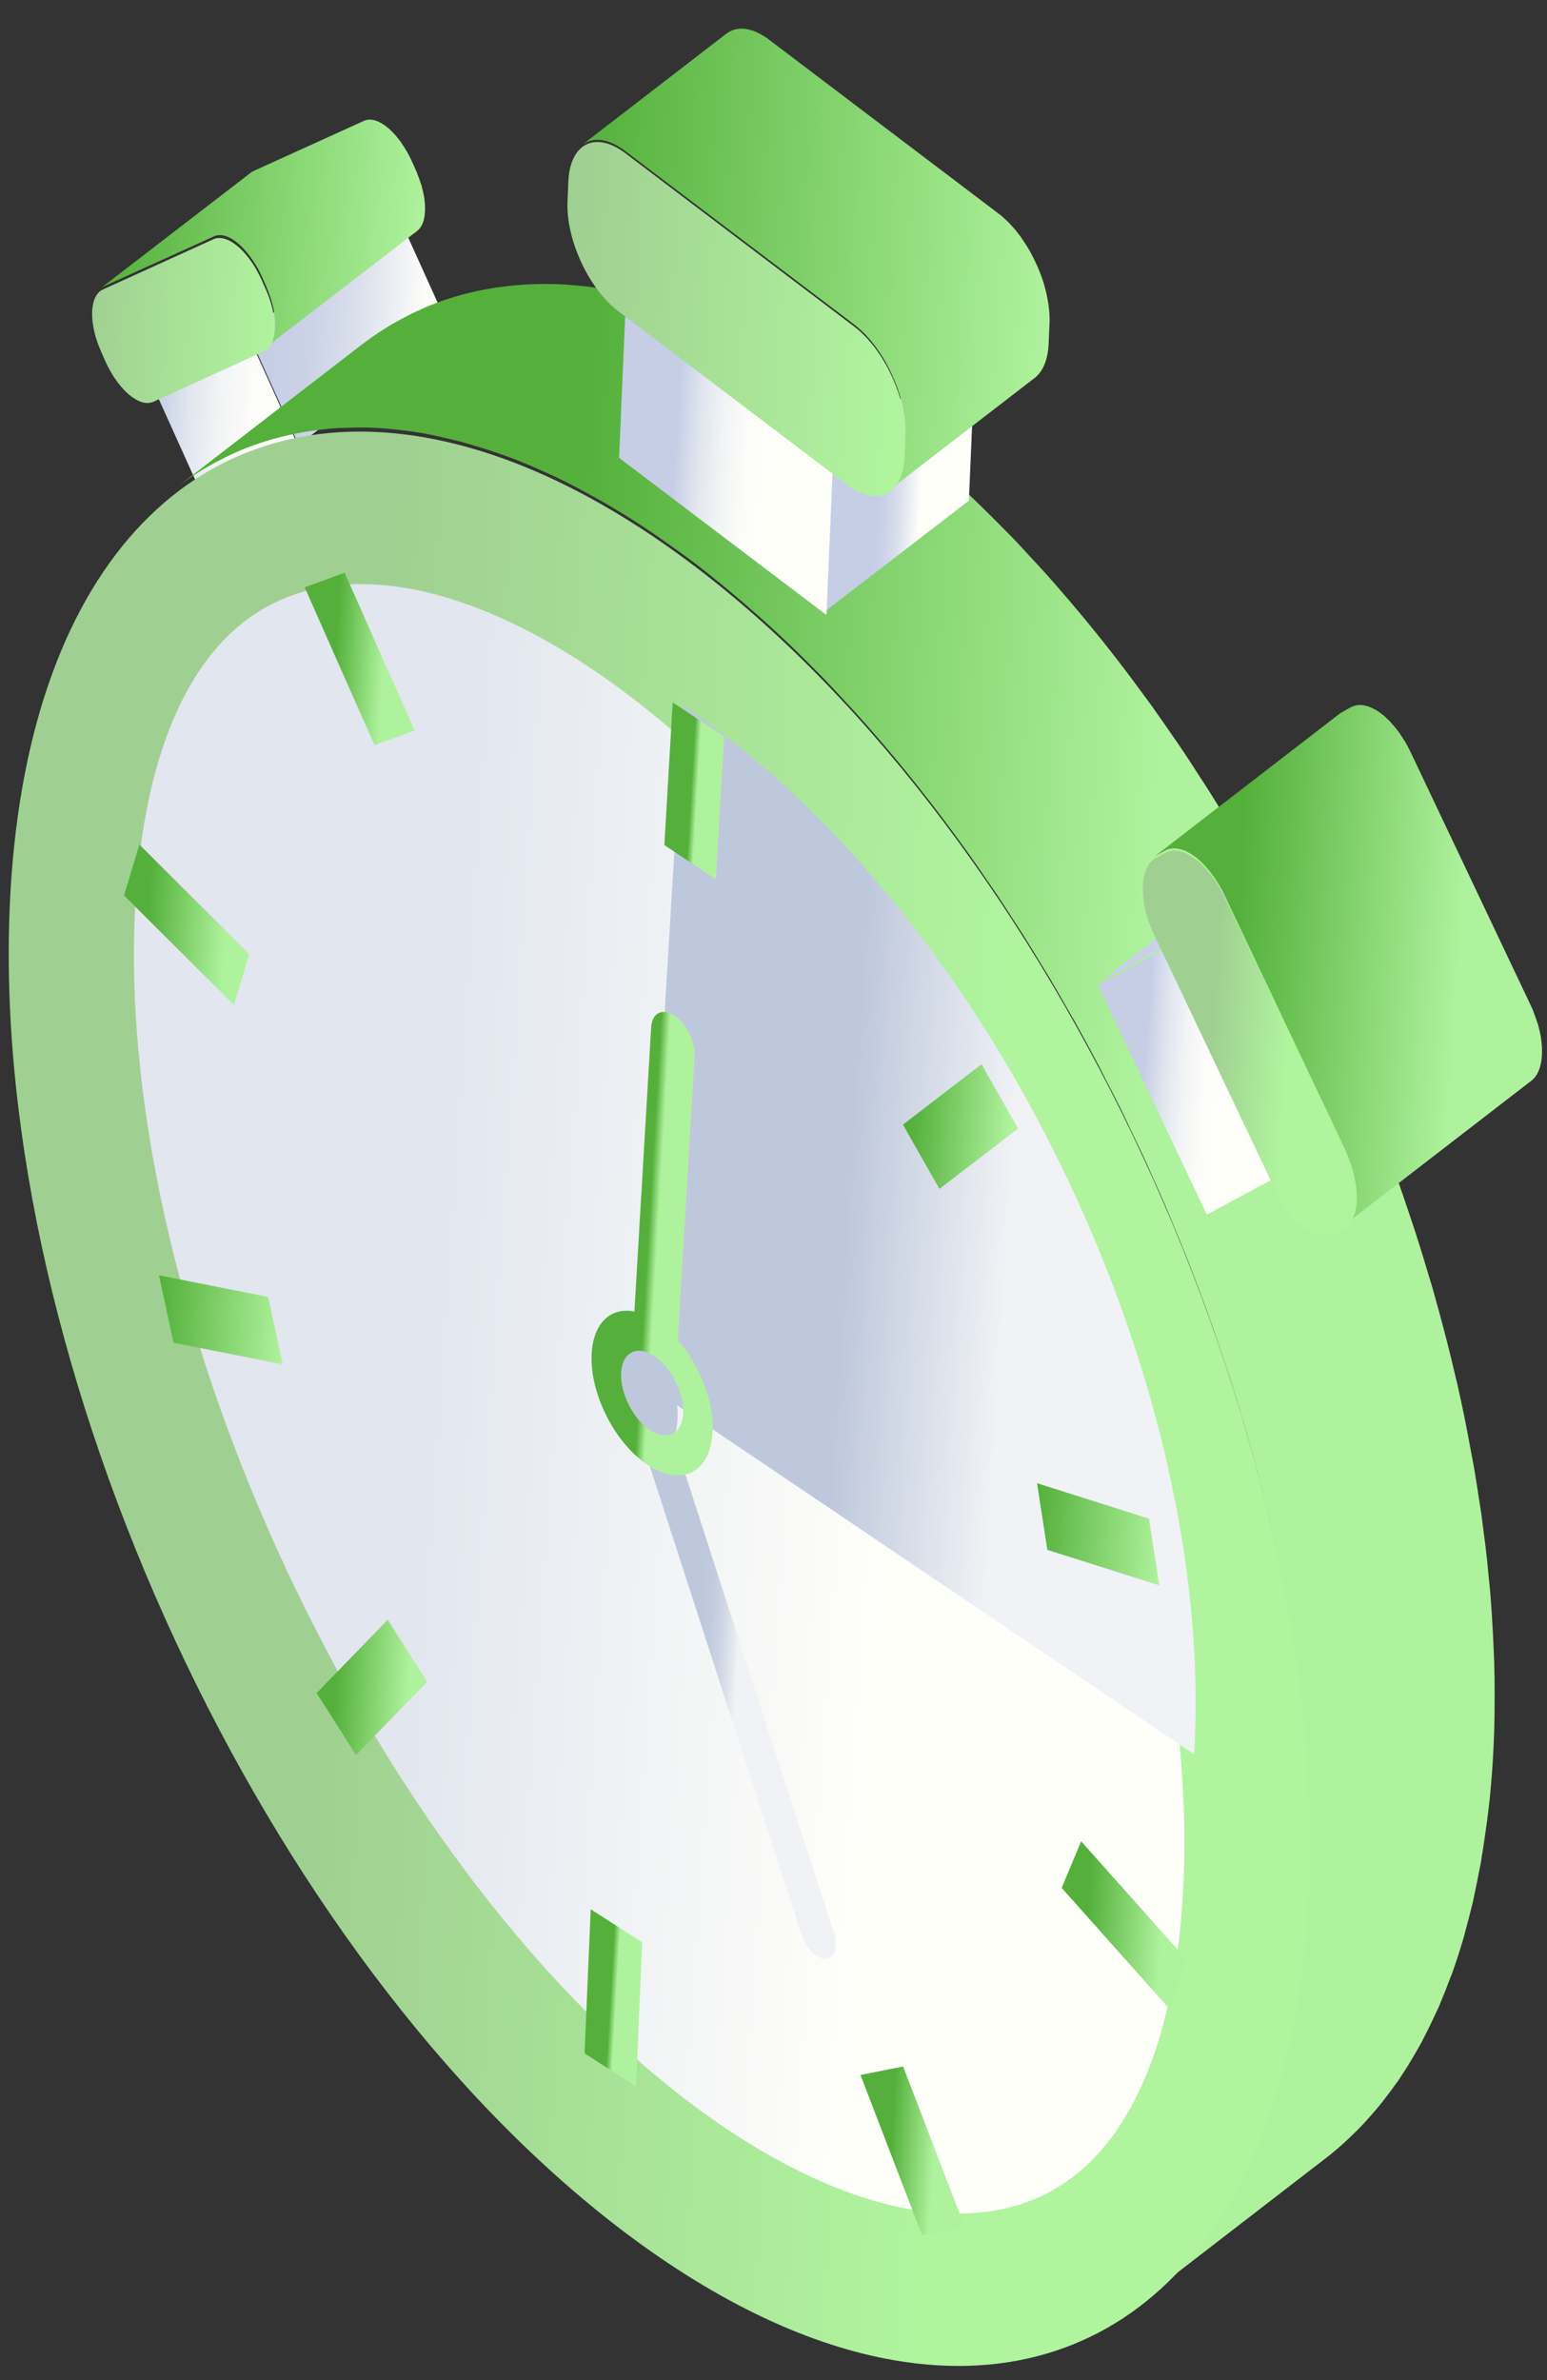 <?xml version="1.0" encoding="UTF-8"?>
<svg width="52px" height="80px" viewBox="0 0 52 80" version="1.1" xmlns="http://www.w3.org/2000/svg" xmlns:xlink="http://www.w3.org/1999/xlink">
    <rect x="0" y="0" width="52" height="80" fill="#333333" stroke="none"/>
    <title>Frame 4</title>
    <defs>
        <linearGradient x1="11.475%" y1="45.374%" x2="88.719%" y2="50.997%" id="linearGradient-1">
            <stop stop-color="#C5CEE5" offset="0%"></stop>
            <stop stop-color="#CAD2E7" offset="24.07%"></stop>
            <stop stop-color="#DADFEC" offset="53.93%"></stop>
            <stop stop-color="#F3F5F6" offset="86.74%"></stop>
            <stop stop-color="#FFFFFA" offset="100%"></stop>
        </linearGradient>
        <linearGradient x1="4.06%" y1="44.847%" x2="96.191%" y2="51.084%" id="linearGradient-2">
            <stop stop-color="#C5CEE5" offset="0%"></stop>
            <stop stop-color="#CAD2E7" offset="3.46%"></stop>
            <stop stop-color="#E1E6EF" offset="23.9%"></stop>
            <stop stop-color="#F2F4F5" offset="45.73%"></stop>
            <stop stop-color="#FCFCF9" offset="69.72%"></stop>
            <stop stop-color="#FFFFFA" offset="100%"></stop>
        </linearGradient>
        <linearGradient x1="1.523%" y1="45.151%" x2="99.587%" y2="49.562%" id="linearGradient-3">
            <stop stop-color="#54B03B" offset="0%"></stop>
            <stop stop-color="#AFF29D" offset="100%"></stop>
        </linearGradient>
        <linearGradient x1="0.018%" y1="45.215%" x2="100.211%" y2="51.025%" id="linearGradient-4">
            <stop stop-color="#A0D091" offset="0%"></stop>
            <stop stop-color="#B0F49E" offset="100%"></stop>
        </linearGradient>
        <linearGradient x1="27.107%" y1="46.204%" x2="72.273%" y2="50.637%" id="linearGradient-5">
            <stop stop-color="#54B03B" offset="0%"></stop>
            <stop stop-color="#AFF29D" offset="100%"></stop>
        </linearGradient>
        <linearGradient x1="26.474%" y1="46.296%" x2="73.652%" y2="50.799%" id="linearGradient-6">
            <stop stop-color="#A0D091" offset="0%"></stop>
            <stop stop-color="#B0F49E" offset="100%"></stop>
        </linearGradient>
        <linearGradient x1="28.168%" y1="46.415%" x2="71.949%" y2="50.774%" id="linearGradient-7">
            <stop stop-color="#E1E6EF" offset="0%"></stop>
            <stop stop-color="#FFFFFA" offset="100%"></stop>
        </linearGradient>
        <linearGradient x1="36.628%" y1="46.95%" x2="65.446%" y2="50.259%" id="linearGradient-8">
            <stop stop-color="#BEC8DC" offset="0%"></stop>
            <stop stop-color="#F0F2F5" offset="99.49%"></stop>
        </linearGradient>
        <linearGradient x1="41.834%" y1="47.478%" x2="58.291%" y2="50.118%" id="linearGradient-9">
            <stop stop-color="#BEC8DC" offset="0%"></stop>
            <stop stop-color="#C2CBDE" offset="28.56%"></stop>
            <stop stop-color="#CED5E4" offset="56.3%"></stop>
            <stop stop-color="#E1E5ED" offset="83.61%"></stop>
            <stop stop-color="#F0F2F5" offset="99.49%"></stop>
        </linearGradient>
        <linearGradient x1="46.984%" y1="48.229%" x2="54.042%" y2="49.82%" id="linearGradient-10">
            <stop stop-color="#54B03B" offset="0%"></stop>
            <stop stop-color="#AFF29D" offset="100%"></stop>
        </linearGradient>
        <linearGradient x1="44.92%" y1="48.272%" x2="55.112%" y2="50.038%" id="linearGradient-11">
            <stop stop-color="#54B03B" offset="0%"></stop>
            <stop stop-color="#AFF29D" offset="100%"></stop>
        </linearGradient>
        <linearGradient x1="7.565%" y1="44.589%" x2="92.746%" y2="49.903%" id="linearGradient-12">
            <stop stop-color="#54B03B" offset="0%"></stop>
            <stop stop-color="#AFF29D" offset="100%"></stop>
        </linearGradient>
        <linearGradient x1="-2.068%" y1="44.912%" x2="102.421%" y2="49.969%" id="linearGradient-13">
            <stop stop-color="#54B03B" offset="0%"></stop>
            <stop stop-color="#AFF29D" offset="100%"></stop>
        </linearGradient>
        <linearGradient x1="20.473%" y1="45.406%" x2="79.726%" y2="49.904%" id="linearGradient-14">
            <stop stop-color="#54B03B" offset="0%"></stop>
            <stop stop-color="#AFF29D" offset="100%"></stop>
        </linearGradient>
        <linearGradient x1="29.49%" y1="46.075%" x2="70.658%" y2="49.918%" id="linearGradient-15">
            <stop stop-color="#54B03B" offset="0%"></stop>
            <stop stop-color="#AFF29D" offset="100%"></stop>
        </linearGradient>
        <linearGradient x1="44.926%" y1="48.197%" x2="55.112%" y2="50.031%" id="linearGradient-16">
            <stop stop-color="#54B03B" offset="0%"></stop>
            <stop stop-color="#AFF29D" offset="100%"></stop>
        </linearGradient>
        <linearGradient x1="16.978%" y1="45.26%" x2="83.272%" y2="49.926%" id="linearGradient-17">
            <stop stop-color="#54B03B" offset="0%"></stop>
            <stop stop-color="#AFF29D" offset="100%"></stop>
        </linearGradient>
        <linearGradient x1="-1.731%" y1="45.651%" x2="102.089%" y2="49.997%" id="linearGradient-18">
            <stop stop-color="#54B03B" offset="0%"></stop>
            <stop stop-color="#AFF29D" offset="100%"></stop>
        </linearGradient>
        <linearGradient x1="18.888%" y1="45.291%" x2="81.322%" y2="49.894%" id="linearGradient-19">
            <stop stop-color="#54B03B" offset="0%"></stop>
            <stop stop-color="#AFF29D" offset="100%"></stop>
        </linearGradient>
        <linearGradient x1="28.293%" y1="46.003%" x2="71.854%" y2="49.939%" id="linearGradient-20">
            <stop stop-color="#54B03B" offset="0%"></stop>
            <stop stop-color="#AFF29D" offset="100%"></stop>
        </linearGradient>
        <linearGradient x1="35.439%" y1="47.267%" x2="64.633%" y2="50.613%" id="linearGradient-21">
            <stop stop-color="#C5CEE5" offset="0%"></stop>
            <stop stop-color="#CAD2E7" offset="24.07%"></stop>
            <stop stop-color="#DADFEC" offset="53.93%"></stop>
            <stop stop-color="#F3F5F6" offset="86.74%"></stop>
            <stop stop-color="#FFFFFA" offset="100%"></stop>
        </linearGradient>
        <linearGradient x1="26.507%" y1="46.333%" x2="73.609%" y2="50.797%" id="linearGradient-22">
            <stop stop-color="#C5CEE5" offset="0%"></stop>
            <stop stop-color="#CAD2E7" offset="3.46%"></stop>
            <stop stop-color="#E1E6EF" offset="23.9%"></stop>
            <stop stop-color="#F2F4F5" offset="45.73%"></stop>
            <stop stop-color="#FCFCF9" offset="69.72%"></stop>
            <stop stop-color="#FFFFFA" offset="100%"></stop>
        </linearGradient>
        <linearGradient x1="-1.207%" y1="44.621%" x2="100.894%" y2="51.076%" id="linearGradient-23">
            <stop stop-color="#54B03B" offset="0%"></stop>
            <stop stop-color="#AFF29D" offset="100%"></stop>
        </linearGradient>
        <linearGradient x1="2.618%" y1="44.751%" x2="97.631%" y2="51.14%" id="linearGradient-24">
            <stop stop-color="#A0D091" offset="0%"></stop>
            <stop stop-color="#B0F49E" offset="100%"></stop>
        </linearGradient>
        <linearGradient x1="2.592%" y1="46.455%" x2="97.657%" y2="50.771%" id="linearGradient-25">
            <stop stop-color="#C5CEE5" offset="0%"></stop>
            <stop stop-color="#CAD2E7" offset="24.07%"></stop>
            <stop stop-color="#DADFEC" offset="53.93%"></stop>
            <stop stop-color="#F3F5F6" offset="86.74%"></stop>
            <stop stop-color="#FFFFFA" offset="100%"></stop>
        </linearGradient>
        <linearGradient x1="26.177%" y1="46.244%" x2="73.952%" y2="50.82%" id="linearGradient-26">
            <stop stop-color="#C5CEE5" offset="0%"></stop>
            <stop stop-color="#CAD2E7" offset="3.46%"></stop>
            <stop stop-color="#E1E6EF" offset="23.9%"></stop>
            <stop stop-color="#F2F4F5" offset="45.73%"></stop>
            <stop stop-color="#FCFCF9" offset="69.72%"></stop>
            <stop stop-color="#FFFFFA" offset="100%"></stop>
        </linearGradient>
        <linearGradient x1="21.163%" y1="45.817%" x2="78.833%" y2="50.758%" id="linearGradient-27">
            <stop stop-color="#54B03B" offset="0%"></stop>
            <stop stop-color="#AFF29D" offset="100%"></stop>
        </linearGradient>
        <linearGradient x1="33.219%" y1="46.806%" x2="66.872%" y2="50.695%" id="linearGradient-28">
            <stop stop-color="#A0D091" offset="0%"></stop>
            <stop stop-color="#B0F49E" offset="100%"></stop>
        </linearGradient>
    </defs>
    <g id="Page-1" stroke="none" stroke-width="1" fill="none" fill-rule="evenodd">
        <g id="Frame-4" fill-rule="nonzero">
            <polygon id="Path" fill="url(#linearGradient-1)" points="8.332 11.175 13.396 7.267 15.105 11.044 10.039 14.954"></polygon>
            <polygon id="Path" fill="url(#linearGradient-2)" points="8.348 11.285 10.054 15.058 6.758 16.56 5.053 12.786"></polygon>
            <path d="M14.282,7.138 C14.284,7.109 14.286,7.077 14.287,7.046 C14.287,7.022 14.286,7 14.286,6.976 C14.287,6.971 14.287,6.967 14.286,6.96 C14.285,6.954 14.286,6.948 14.286,6.94 C14.287,6.902 14.283,6.86 14.28,6.818 C14.277,6.777 14.27,6.733 14.265,6.69 C14.264,6.685 14.264,6.679 14.263,6.677 C14.263,6.673 14.263,6.672 14.264,6.67 C14.255,6.607 14.243,6.546 14.23,6.483 C14.226,6.462 14.219,6.439 14.214,6.415 C14.206,6.384 14.197,6.352 14.188,6.319 C14.181,6.289 14.175,6.26 14.167,6.23 C14.161,6.211 14.151,6.188 14.144,6.166 C14.114,6.069 14.079,5.972 14.038,5.871 C14.028,5.846 14.022,5.821 14.012,5.796 C14.001,5.773 13.99,5.748 13.979,5.721 L13.834,5.399 C13.785,5.289 13.732,5.191 13.676,5.092 C13.659,5.062 13.64,5.032 13.621,5.003 C13.582,4.938 13.54,4.874 13.5,4.815 C13.49,4.8 13.481,4.784 13.471,4.769 C13.461,4.756 13.451,4.748 13.442,4.734 C13.372,4.64 13.302,4.553 13.229,4.478 C13.226,4.473 13.223,4.47 13.22,4.466 C13.218,4.462 13.216,4.462 13.216,4.461 C13.204,4.448 13.194,4.441 13.184,4.431 C13.145,4.394 13.106,4.353 13.067,4.319 C13.061,4.314 13.055,4.311 13.049,4.304 C13.04,4.296 13.028,4.288 13.018,4.281 C12.996,4.262 12.975,4.242 12.952,4.226 C12.925,4.208 12.898,4.189 12.871,4.174 C12.867,4.171 12.864,4.166 12.861,4.166 C12.86,4.164 12.858,4.163 12.857,4.162 C12.83,4.146 12.805,4.133 12.779,4.12 C12.755,4.106 12.732,4.095 12.71,4.087 C12.706,4.085 12.701,4.084 12.695,4.08 C12.692,4.079 12.69,4.077 12.687,4.075 C12.673,4.071 12.662,4.068 12.649,4.063 C12.63,4.056 12.611,4.049 12.594,4.043 C12.577,4.038 12.558,4.035 12.542,4.033 C12.537,4.032 12.531,4.031 12.525,4.03 C12.514,4.029 12.504,4.028 12.493,4.024 C12.477,4.022 12.461,4.023 12.447,4.022 C12.431,4.021 12.416,4.02 12.402,4.02 C12.394,4.021 12.387,4.022 12.379,4.022 C12.377,4.025 12.374,4.024 12.373,4.024 C12.366,4.026 12.359,4.026 12.355,4.027 C12.336,4.029 12.322,4.032 12.306,4.035 C12.286,4.042 12.268,4.05 12.249,4.055 C12.243,4.058 12.24,4.059 12.234,4.062 L8.515,5.751 C8.485,5.767 8.458,5.785 8.431,5.804 L3.389,9.684 C3.416,9.665 3.445,9.648 3.474,9.631 L7.193,7.944 C7.237,7.922 7.282,7.912 7.33,7.907 C7.332,7.904 7.334,7.905 7.338,7.905 C7.385,7.901 7.436,7.901 7.486,7.911 C7.539,7.919 7.592,7.937 7.647,7.958 C7.649,7.958 7.652,7.959 7.656,7.961 C7.711,7.983 7.766,8.013 7.822,8.047 C7.824,8.049 7.827,8.053 7.83,8.054 C7.879,8.084 7.928,8.121 7.978,8.162 C7.989,8.17 7.999,8.177 8.008,8.187 C8.054,8.224 8.099,8.27 8.145,8.314 C8.155,8.325 8.165,8.332 8.175,8.342 C8.179,8.348 8.184,8.353 8.188,8.36 C8.262,8.438 8.333,8.523 8.402,8.617 C8.422,8.643 8.442,8.67 8.46,8.698 C8.502,8.756 8.543,8.82 8.582,8.885 C8.601,8.916 8.619,8.944 8.637,8.973 C8.693,9.071 8.746,9.172 8.796,9.283 L8.939,9.603 C8.962,9.653 8.979,9.7 8.999,9.752 C9.039,9.852 9.075,9.949 9.105,10.047 C9.12,10.1 9.136,10.149 9.15,10.199 C9.159,10.231 9.168,10.267 9.176,10.297 C9.195,10.388 9.212,10.473 9.224,10.557 C9.225,10.559 9.225,10.565 9.226,10.57 C9.239,10.663 9.245,10.754 9.248,10.841 C9.248,10.846 9.247,10.852 9.247,10.857 C9.248,10.943 9.244,11.026 9.234,11.105 C9.234,11.105 9.234,11.107 9.234,11.108 C9.224,11.188 9.207,11.26 9.187,11.324 C9.187,11.325 9.185,11.33 9.184,11.331 C9.162,11.397 9.136,11.451 9.104,11.502 C9.101,11.506 9.101,11.509 9.099,11.511 C9.065,11.564 9.026,11.607 8.982,11.642 L14.022,7.762 C14.064,7.729 14.1,7.691 14.133,7.646 C14.135,7.642 14.136,7.635 14.139,7.63 C14.141,7.628 14.144,7.623 14.146,7.622 C14.153,7.61 14.162,7.595 14.17,7.583 C14.179,7.563 14.189,7.547 14.198,7.526 C14.206,7.509 14.212,7.492 14.22,7.47 C14.222,7.464 14.223,7.455 14.226,7.45 C14.227,7.445 14.228,7.444 14.228,7.44 C14.232,7.432 14.236,7.422 14.239,7.411 C14.244,7.392 14.25,7.373 14.253,7.351 C14.259,7.329 14.263,7.308 14.266,7.283 C14.27,7.265 14.272,7.247 14.276,7.225 C14.276,7.225 14.276,7.222 14.276,7.221 C14.275,7.22 14.275,7.218 14.275,7.215 C14.278,7.192 14.281,7.162 14.282,7.138 Z" id="Path" fill="url(#linearGradient-3)"></path>
            <path d="M7.47,8.007 C7.901,8.079 8.435,8.621 8.783,9.386 L8.926,9.706 C9.357,10.658 9.336,11.6 8.88,11.806 L5.154,13.505 C5.064,13.544 4.965,13.556 4.859,13.538 C4.426,13.465 3.897,12.925 3.55,12.161 L3.407,11.838 C2.975,10.884 2.998,9.946 3.451,9.734 L7.178,8.04 C7.266,7.999 7.365,7.989 7.47,8.007 Z" id="Path" fill="url(#linearGradient-4)"></path>
            <path d="M50.142,59.696 C50.144,59.664 50.148,59.634 50.151,59.599 C50.175,59.272 50.194,58.941 50.208,58.605 C50.22,58.344 50.228,58.084 50.233,57.819 C50.237,57.656 50.236,57.491 50.237,57.327 C50.238,57.229 50.24,57.129 50.24,57.03 C50.24,56.638 50.236,56.245 50.225,55.849 C50.223,55.81 50.221,55.774 50.219,55.736 C50.216,55.63 50.21,55.528 50.207,55.422 C50.193,55.069 50.173,54.717 50.151,54.36 C50.141,54.221 50.132,54.082 50.123,53.939 C50.113,53.82 50.107,53.706 50.098,53.588 C50.082,53.395 50.059,53.203 50.041,53.01 C50.024,52.826 50.007,52.64 49.987,52.455 C49.953,52.128 49.911,51.8 49.868,51.471 C49.847,51.316 49.83,51.158 49.807,51 C49.802,50.968 49.801,50.933 49.794,50.898 C49.77,50.72 49.738,50.538 49.71,50.361 C49.662,50.035 49.611,49.71 49.556,49.383 C49.516,49.157 49.472,48.928 49.429,48.704 C49.372,48.391 49.315,48.078 49.251,47.768 C49.237,47.704 49.227,47.641 49.213,47.576 C49.136,47.196 49.052,46.816 48.966,46.436 C48.955,46.393 48.944,46.348 48.932,46.303 C48.835,45.878 48.73,45.456 48.622,45.03 C48.589,44.903 48.555,44.773 48.521,44.645 C48.414,44.235 48.302,43.824 48.185,43.415 C48.167,43.354 48.151,43.293 48.133,43.232 C48.128,43.214 48.122,43.195 48.117,43.175 C48.089,43.08 48.058,42.984 48.029,42.889 C47.89,42.418 47.748,41.951 47.596,41.481 C47.532,41.28 47.464,41.085 47.398,40.883 C47.271,40.5 47.142,40.123 47.007,39.739 C46.93,39.521 46.852,39.307 46.772,39.09 C46.637,38.723 46.498,38.353 46.357,37.985 C46.277,37.774 46.194,37.563 46.11,37.351 C45.954,36.96 45.792,36.568 45.627,36.179 C45.571,36.039 45.518,35.9 45.458,35.766 C45.439,35.722 45.419,35.677 45.4,35.634 C45.269,35.33 45.132,35.028 44.997,34.725 C44.9,34.507 44.806,34.29 44.705,34.076 C44.558,33.756 44.405,33.44 44.252,33.121 C44.159,32.927 44.067,32.727 43.971,32.534 C43.79,32.163 43.601,31.798 43.413,31.434 C43.339,31.296 43.271,31.153 43.199,31.014 C42.936,30.514 42.666,30.017 42.389,29.523 C42.329,29.418 42.268,29.312 42.208,29.21 C41.99,28.824 41.77,28.44 41.545,28.059 C41.439,27.881 41.332,27.71 41.225,27.537 C41.039,27.231 40.855,26.927 40.665,26.626 C40.544,26.435 40.419,26.244 40.295,26.055 C40.117,25.778 39.939,25.499 39.755,25.227 C39.622,25.029 39.488,24.836 39.352,24.641 C39.174,24.383 38.996,24.123 38.813,23.869 C38.782,23.82 38.749,23.776 38.716,23.73 C38.623,23.598 38.527,23.476 38.434,23.347 C38.221,23.056 38.008,22.766 37.79,22.482 C37.652,22.298 37.513,22.121 37.373,21.941 C37.163,21.672 36.952,21.406 36.739,21.145 C36.593,20.964 36.446,20.787 36.299,20.611 C36.085,20.353 35.868,20.1 35.651,19.85 C35.503,19.679 35.355,19.508 35.205,19.34 C34.977,19.087 34.75,18.841 34.521,18.596 C34.416,18.486 34.316,18.369 34.211,18.259 C34.155,18.2 34.098,18.14 34.04,18.081 C33.964,18.003 33.89,17.926 33.812,17.849 C33.538,17.567 33.261,17.293 32.983,17.022 C32.937,16.977 32.892,16.932 32.845,16.887 C32.531,16.585 32.213,16.291 31.892,16.005 C31.814,15.935 31.735,15.865 31.657,15.796 C31.549,15.703 31.445,15.604 31.337,15.515 C31.196,15.388 31.051,15.273 30.906,15.151 C30.802,15.064 30.696,14.973 30.59,14.886 C30.251,14.61 29.911,14.337 29.568,14.077 C29.413,13.959 29.258,13.844 29.105,13.732 C28.929,13.606 28.756,13.485 28.581,13.365 C28.482,13.294 28.385,13.222 28.286,13.155 C27.941,12.92 27.598,12.696 27.258,12.486 C27.242,12.475 27.226,12.465 27.21,12.457 C27.165,12.429 27.122,12.404 27.076,12.377 C26.767,12.184 26.459,12.009 26.154,11.84 C26.067,11.793 25.979,11.746 25.891,11.696 C25.822,11.659 25.749,11.617 25.677,11.578 C25.415,11.443 25.155,11.315 24.897,11.194 C24.848,11.169 24.802,11.149 24.752,11.127 C24.594,11.051 24.436,10.979 24.279,10.909 C24.112,10.837 23.945,10.769 23.779,10.702 C23.751,10.691 23.721,10.677 23.693,10.667 C23.466,10.576 23.242,10.491 23.017,10.412 C22.95,10.388 22.884,10.373 22.818,10.35 C22.61,10.279 22.403,10.216 22.196,10.156 C22.084,10.12 21.967,10.077 21.853,10.049 C21.796,10.031 21.74,10.023 21.682,10.006 C21.496,9.961 21.311,9.917 21.127,9.877 C21.005,9.848 20.882,9.814 20.761,9.791 C20.652,9.77 20.545,9.748 20.438,9.73 C20.215,9.693 19.994,9.663 19.776,9.636 C19.757,9.634 19.739,9.632 19.72,9.63 C19.693,9.623 19.666,9.625 19.638,9.622 C19.333,9.589 19.031,9.564 18.733,9.551 C18.723,9.551 18.715,9.55 18.706,9.549 C18.704,9.552 18.699,9.551 18.699,9.551 C18.389,9.541 18.086,9.544 17.784,9.559 C17.757,9.559 17.73,9.561 17.702,9.561 C17.687,9.56 17.674,9.563 17.659,9.564 C17.354,9.581 17.053,9.615 16.758,9.655 C16.732,9.657 16.705,9.658 16.68,9.663 C16.646,9.67 16.614,9.675 16.581,9.681 C16.485,9.697 16.389,9.713 16.294,9.73 C16.209,9.747 16.126,9.762 16.042,9.781 C15.948,9.802 15.853,9.824 15.76,9.849 C15.705,9.86 15.646,9.871 15.59,9.887 C15.568,9.894 15.546,9.902 15.524,9.906 C15.355,9.954 15.187,10.003 15.022,10.059 C14.996,10.068 14.97,10.074 14.943,10.082 C14.752,10.15 14.564,10.22 14.38,10.297 C14.365,10.302 14.35,10.306 14.336,10.312 C14.292,10.331 14.249,10.355 14.209,10.373 C14.087,10.426 13.965,10.481 13.845,10.539 C13.781,10.571 13.717,10.603 13.652,10.637 C13.539,10.695 13.428,10.756 13.318,10.82 C13.255,10.853 13.192,10.889 13.13,10.924 C13.015,10.993 12.901,11.067 12.787,11.139 C12.737,11.174 12.683,11.207 12.63,11.245 C12.468,11.353 12.307,11.471 12.149,11.591 L5.896,16.415 C6.053,16.294 6.214,16.177 6.376,16.067 C6.429,16.031 6.482,15.999 6.535,15.962 C6.647,15.892 6.761,15.817 6.877,15.748 C6.938,15.714 7.002,15.678 7.065,15.641 C7.174,15.578 7.285,15.519 7.397,15.461 C7.461,15.429 7.526,15.394 7.59,15.363 C7.71,15.305 7.831,15.249 7.953,15.195 C8.01,15.174 8.066,15.143 8.125,15.12 C8.31,15.045 8.497,14.973 8.688,14.909 C8.715,14.899 8.742,14.891 8.769,14.883 C8.934,14.827 9.102,14.777 9.27,14.731 C9.347,14.71 9.425,14.691 9.505,14.672 C9.598,14.649 9.691,14.626 9.787,14.605 C9.87,14.588 9.954,14.572 10.039,14.556 C10.133,14.539 10.228,14.518 10.324,14.505 C10.384,14.494 10.442,14.489 10.502,14.478 C10.797,14.436 11.097,14.406 11.401,14.386 C11.443,14.387 11.485,14.386 11.527,14.386 C11.828,14.371 12.133,14.365 12.442,14.374 C12.453,14.375 12.464,14.376 12.476,14.377 C12.772,14.386 13.075,14.413 13.38,14.446 C13.426,14.451 13.47,14.454 13.518,14.461 C13.737,14.486 13.958,14.517 14.181,14.556 C14.408,14.595 14.638,14.648 14.868,14.699 C15.054,14.741 15.238,14.783 15.425,14.83 C15.596,14.874 15.768,14.929 15.939,14.979 C16.145,15.041 16.351,15.102 16.56,15.172 C16.85,15.271 17.14,15.372 17.434,15.489 C17.463,15.502 17.493,15.514 17.521,15.524 C17.842,15.655 18.166,15.797 18.493,15.948 C18.542,15.969 18.591,15.992 18.639,16.014 C18.969,16.17 19.3,16.34 19.632,16.52 C19.72,16.565 19.807,16.613 19.895,16.664 C20.202,16.832 20.508,17.01 20.817,17.197 C20.862,17.224 20.906,17.25 20.952,17.277 C21.308,17.498 21.668,17.732 22.027,17.978 C22.127,18.045 22.225,18.116 22.322,18.185 C22.65,18.415 22.977,18.646 23.309,18.896 C23.652,19.156 23.992,19.429 24.332,19.708 C24.436,19.794 24.542,19.884 24.646,19.971 C24.898,20.182 25.148,20.397 25.397,20.617 C25.477,20.686 25.553,20.755 25.632,20.823 C25.953,21.112 26.271,21.405 26.586,21.707 C26.633,21.75 26.676,21.797 26.723,21.841 C27.002,22.112 27.278,22.389 27.553,22.669 C27.628,22.747 27.704,22.822 27.78,22.9 C27.941,23.069 28.1,23.243 28.259,23.415 C28.489,23.66 28.718,23.907 28.945,24.162 C29.095,24.328 29.242,24.499 29.39,24.67 C29.609,24.92 29.825,25.172 30.038,25.427 C30.187,25.606 30.333,25.783 30.479,25.963 C30.692,26.225 30.903,26.491 31.111,26.761 C31.252,26.938 31.392,27.117 31.531,27.301 C31.747,27.586 31.96,27.873 32.172,28.164 C32.299,28.338 32.428,28.512 32.554,28.689 C32.735,28.941 32.912,29.199 33.088,29.457 C33.224,29.655 33.361,29.851 33.496,30.05 C33.678,30.32 33.855,30.597 34.033,30.872 C34.157,31.065 34.283,31.252 34.406,31.447 C34.594,31.744 34.777,32.05 34.962,32.351 C35.069,32.528 35.179,32.704 35.285,32.881 C35.511,33.26 35.729,33.644 35.948,34.028 C36.008,34.135 36.071,34.237 36.131,34.343 C36.406,34.838 36.676,35.334 36.94,35.836 C37.012,35.973 37.08,36.113 37.151,36.254 C37.341,36.617 37.529,36.984 37.712,37.355 C37.808,37.549 37.898,37.746 37.992,37.943 C38.145,38.259 38.298,38.577 38.447,38.897 C38.546,39.112 38.642,39.33 38.737,39.546 C38.874,39.848 39.01,40.151 39.142,40.455 C39.219,40.636 39.292,40.819 39.368,40.997 C39.531,41.387 39.694,41.778 39.85,42.17 C39.935,42.382 40.016,42.597 40.1,42.807 C40.241,43.176 40.378,43.541 40.514,43.91 C40.593,44.127 40.671,44.344 40.748,44.562 C40.882,44.941 41.012,45.323 41.138,45.704 C41.204,45.904 41.271,46.102 41.336,46.3 C41.487,46.771 41.631,47.241 41.769,47.71 C41.803,47.825 41.841,47.939 41.873,48.054 C41.891,48.115 41.907,48.174 41.924,48.235 C42.041,48.644 42.153,49.056 42.261,49.466 C42.296,49.594 42.327,49.723 42.361,49.849 C42.469,50.274 42.573,50.697 42.672,51.122 C42.681,51.169 42.694,51.215 42.704,51.261 C42.806,51.702 42.899,52.145 42.991,52.588 C43.054,52.9 43.111,53.215 43.17,53.525 C43.211,53.752 43.256,53.98 43.295,54.206 C43.351,54.532 43.4,54.86 43.45,55.182 C43.482,55.397 43.518,55.611 43.547,55.822 C43.569,55.98 43.586,56.136 43.606,56.294 C43.649,56.621 43.69,56.951 43.725,57.276 C43.745,57.46 43.761,57.646 43.779,57.831 C43.809,58.141 43.838,58.452 43.861,58.761 C43.873,58.9 43.881,59.042 43.89,59.184 C43.913,59.538 43.932,59.892 43.945,60.244 C43.949,60.349 43.956,60.453 43.959,60.557 C43.972,60.991 43.98,61.422 43.979,61.853 C43.979,61.951 43.978,62.05 43.976,62.149 C43.972,62.576 43.966,63.005 43.947,63.427 C43.931,63.797 43.908,64.157 43.881,64.516 C43.845,64.999 43.799,65.468 43.744,65.928 C43.732,66.035 43.715,66.137 43.701,66.242 C43.657,66.578 43.609,66.912 43.553,67.236 C43.528,67.383 43.503,67.527 43.476,67.669 C43.426,67.944 43.371,68.215 43.313,68.479 C43.282,68.618 43.251,68.757 43.219,68.892 C43.151,69.177 43.079,69.455 43.002,69.729 C42.974,69.83 42.949,69.93 42.92,70.028 C42.812,70.398 42.696,70.759 42.571,71.103 C42.546,71.177 42.517,71.244 42.491,71.313 C42.383,71.603 42.271,71.887 42.155,72.164 C42.11,72.266 42.066,72.365 42.019,72.464 C41.883,72.77 41.74,73.063 41.59,73.35 C41.555,73.416 41.521,73.486 41.486,73.55 C41.438,73.636 41.389,73.716 41.34,73.804 C41.25,73.96 41.16,74.116 41.065,74.267 C41.009,74.358 40.95,74.444 40.892,74.536 C40.806,74.664 40.719,74.792 40.632,74.915 C40.533,75.058 40.431,75.191 40.328,75.324 C40.253,75.421 40.18,75.52 40.104,75.611 C39.994,75.744 39.88,75.872 39.766,76 C39.691,76.082 39.618,76.167 39.542,76.248 C39.414,76.382 39.279,76.512 39.148,76.637 C39.081,76.7 39.018,76.766 38.951,76.829 C38.748,77.014 38.541,77.187 38.327,77.351 L44.581,72.528 C44.794,72.364 45.001,72.187 45.204,72.003 C45.272,71.942 45.335,71.877 45.403,71.814 C45.535,71.688 45.668,71.56 45.797,71.421 C45.872,71.344 45.945,71.259 46.02,71.174 C46.133,71.047 46.247,70.919 46.357,70.785 C46.434,70.693 46.507,70.593 46.581,70.499 C46.684,70.364 46.786,70.23 46.885,70.089 C46.913,70.049 46.944,70.014 46.973,69.972 C47.033,69.887 47.088,69.798 47.145,69.71 C47.203,69.621 47.263,69.533 47.318,69.443 C47.412,69.291 47.503,69.137 47.594,68.978 C47.642,68.894 47.693,68.812 47.738,68.725 C47.75,68.705 47.762,68.686 47.774,68.664 C47.798,68.621 47.819,68.57 47.843,68.525 C47.993,68.239 48.136,67.944 48.274,67.64 C48.3,67.586 48.327,67.536 48.351,67.48 C48.372,67.436 48.389,67.384 48.409,67.339 C48.526,67.064 48.639,66.78 48.746,66.488 C48.767,66.433 48.791,66.383 48.811,66.325 C48.816,66.309 48.82,66.296 48.827,66.28 C48.951,65.931 49.067,65.573 49.176,65.202 C49.181,65.183 49.188,65.166 49.195,65.144 C49.217,65.069 49.234,64.984 49.256,64.906 C49.332,64.633 49.405,64.353 49.474,64.068 C49.487,64.014 49.503,63.965 49.513,63.91 C49.533,63.826 49.547,63.739 49.566,63.653 C49.624,63.388 49.678,63.117 49.729,62.844 C49.745,62.759 49.765,62.679 49.78,62.594 C49.791,62.535 49.797,62.471 49.806,62.41 C49.862,62.085 49.909,61.754 49.955,61.416 C49.966,61.332 49.982,61.253 49.991,61.17 C49.994,61.148 49.996,61.124 49.997,61.102 C50.061,60.646 50.106,60.176 50.142,59.696 Z" id="Path" fill="url(#linearGradient-5)"></path>
            <path d="M14.227,14.694 C17.045,15.177 20.136,16.596 23.353,19.034 C35.408,28.17 44.647,48.106 43.986,63.559 C43.5,74.89 37.827,80.666 30.081,79.337 C27.263,78.856 24.172,77.434 20.955,74.998 C8.9,65.86 -0.335,45.926 0.327,30.475 C0.812,19.144 6.483,13.367 14.227,14.694 Z" id="Path" fill="url(#linearGradient-6)"></path>
            <path d="M31.264,74.353 C31.056,74.331 30.848,74.302 30.636,74.265 C28.346,73.875 25.761,72.624 23.16,70.654 C12.484,62.561 3.952,44.302 4.529,30.781 C4.708,26.598 5.73,23.408 7.485,21.553 C8.887,20.07 10.759,19.442 13.046,19.684 C13.254,19.706 13.463,19.734 13.674,19.769 C15.962,20.161 18.548,21.41 21.147,23.381 C31.828,31.474 40.36,49.734 39.782,63.253 C39.603,67.435 38.58,70.626 36.827,72.482 C35.424,73.967 33.552,74.595 31.264,74.353 Z" id="Path" fill="url(#linearGradient-7)"></path>
            <path d="M40.138,58.968 C40.454,53.726 39.303,47.931 37.116,42.453 C34.064,34.813 28.99,27.793 23.053,23.787 C23.024,23.766 22.994,23.748 22.965,23.73 L21.588,46.444 L40.138,58.968 Z" id="Path" fill="url(#linearGradient-8)"></path>
            <path d="M28.026,64.961 L22.634,48.312 C22.709,48.167 22.756,47.986 22.769,47.772 L22.776,47.663 C22.829,46.788 22.294,45.69 21.581,45.212 C20.868,44.733 20.247,45.05 20.194,45.927 L20.187,46.033 C20.134,46.909 20.67,48.005 21.382,48.484 C21.465,48.541 21.547,48.584 21.628,48.622 L26.94,65.022 C27.09,65.49 27.455,65.852 27.755,65.836 C28.053,65.819 28.176,65.427 28.026,64.961 Z" id="Path" fill="url(#linearGradient-9)"></path>
            <path d="M22.78,45.042 C22.781,45.028 22.785,45.02 22.786,45.007 L23.347,35.49 C23.375,35.011 23.072,34.404 22.668,34.139 C22.265,33.872 21.916,34.045 21.888,34.526 L21.327,44.043 C21.326,44.057 21.328,44.068 21.327,44.084 C20.545,43.927 19.95,44.45 19.889,45.482 C19.81,46.819 20.656,48.503 21.776,49.243 C22.899,49.986 23.872,49.502 23.952,48.162 C24.013,47.132 23.522,45.895 22.78,45.042 Z M21.847,48.065 C21.273,47.685 20.838,46.821 20.879,46.135 C20.919,45.449 21.419,45.2 21.993,45.583 C22.568,45.962 23.003,46.824 22.963,47.511 C22.922,48.196 22.422,48.444 21.847,48.065 Z" id="Shape" fill="url(#linearGradient-10)"></path>
            <polygon id="Path" fill="url(#linearGradient-11)" points="24.061 29.555 22.331 28.405 22.612 23.609 24.342 24.758"></polygon>
            <polygon id="Path" fill="url(#linearGradient-12)" points="31.578 39.962 30.351 37.801 32.993 35.771 34.221 37.934"></polygon>
            <polygon id="Path" fill="url(#linearGradient-13)" points="35.205 52.094 34.858 49.853 38.62 51.044 38.969 53.287"></polygon>
            <polygon id="Path" fill="url(#linearGradient-14)" points="39.26 67.467 35.686 63.456 36.341 61.889 39.917 65.9"></polygon>
            <polygon id="Path" fill="url(#linearGradient-15)" points="30.995 75.132 28.924 69.745 30.357 69.459 32.427 74.842"></polygon>
            <polygon id="Path" fill="url(#linearGradient-16)" points="19.649 69.018 19.856 64.174 21.585 65.283 21.379 70.128"></polygon>
            <polygon id="Path" fill="url(#linearGradient-17)" points="11.968 58.989 10.642 56.908 13.034 54.444 14.36 56.529"></polygon>
            <polygon id="Path" fill="url(#linearGradient-18)" points="5.832 45.131 5.344 42.865 9.015 43.594 9.504 45.858"></polygon>
            <polygon id="Path" fill="url(#linearGradient-19)" points="7.861 33.778 4.169 30.097 4.686 28.389 8.378 32.067"></polygon>
            <polygon id="Path" fill="url(#linearGradient-20)" points="12.59 25.046 10.241 19.741 11.585 19.25 13.936 24.552"></polygon>
            <polygon id="Path" fill="url(#linearGradient-21)" points="27.902 15.229 32.799 11.462 32.567 16.828 27.671 20.596"></polygon>
            <polygon id="Path" fill="url(#linearGradient-22)" points="21.039 10.041 28.009 15.326 27.78 20.671 20.81 15.39"></polygon>
            <path d="M35.249,11.542 L35.277,10.877 C35.278,10.853 35.279,10.835 35.28,10.809 C35.28,10.755 35.282,10.701 35.279,10.646 C35.279,10.642 35.278,10.64 35.278,10.637 C35.278,10.623 35.276,10.611 35.276,10.598 C35.275,10.552 35.271,10.505 35.268,10.459 C35.267,10.442 35.264,10.431 35.263,10.412 C35.26,10.384 35.255,10.348 35.251,10.317 C35.248,10.291 35.246,10.264 35.242,10.234 C35.24,10.217 35.234,10.199 35.233,10.179 C35.226,10.13 35.217,10.082 35.207,10.033 C35.202,10.008 35.199,9.983 35.194,9.959 C35.193,9.943 35.187,9.933 35.185,9.919 C35.161,9.812 35.135,9.703 35.104,9.594 L35.104,9.593 C35.102,9.583 35.097,9.573 35.095,9.563 C35.07,9.48 35.042,9.392 35.011,9.306 C35.001,9.276 34.988,9.244 34.976,9.212 C34.953,9.148 34.928,9.085 34.9,9.021 C34.894,9.009 34.89,8.991 34.882,8.977 C34.878,8.966 34.872,8.956 34.866,8.944 C34.798,8.788 34.723,8.635 34.641,8.487 C34.63,8.466 34.621,8.449 34.609,8.429 C34.526,8.283 34.435,8.141 34.339,8.006 C34.334,7.996 34.327,7.983 34.322,7.977 C34.313,7.963 34.303,7.95 34.292,7.94 C34.258,7.89 34.223,7.848 34.188,7.803 C34.165,7.774 34.142,7.744 34.12,7.717 C34.079,7.668 34.039,7.625 33.998,7.58 C33.981,7.56 33.964,7.541 33.946,7.525 C33.943,7.52 33.94,7.517 33.937,7.512 C33.867,7.441 33.795,7.374 33.723,7.31 C33.718,7.303 33.713,7.297 33.708,7.294 C33.659,7.251 33.61,7.212 33.559,7.175 L25.862,1.343 C25.849,1.333 25.837,1.323 25.826,1.313 C25.774,1.277 25.722,1.24 25.67,1.21 C25.669,1.21 25.668,1.21 25.667,1.207 C25.662,1.205 25.657,1.202 25.65,1.199 C25.614,1.176 25.576,1.153 25.538,1.135 C25.524,1.126 25.507,1.121 25.49,1.111 C25.478,1.105 25.467,1.098 25.454,1.094 C25.443,1.088 25.432,1.082 25.422,1.078 C25.387,1.061 25.351,1.048 25.317,1.036 C25.309,1.032 25.3,1.031 25.294,1.028 C25.284,1.027 25.277,1.026 25.268,1.022 C25.252,1.018 25.235,1.011 25.22,1.007 C25.191,0.997 25.16,0.99 25.129,0.985 C25.121,0.982 25.111,0.979 25.103,0.978 C25.082,0.975 25.063,0.972 25.043,0.97 C25.014,0.966 24.986,0.964 24.958,0.963 C24.946,0.964 24.933,0.964 24.92,0.965 C24.913,0.964 24.907,0.964 24.901,0.965 C24.893,0.964 24.884,0.963 24.874,0.963 C24.846,0.967 24.817,0.97 24.788,0.974 C24.772,0.975 24.758,0.982 24.741,0.985 C24.734,0.987 24.728,0.988 24.719,0.988 C24.712,0.991 24.705,0.991 24.697,0.993 C24.661,1.003 24.626,1.015 24.593,1.029 C24.587,1.029 24.585,1.034 24.579,1.036 C24.519,1.062 24.462,1.096 24.411,1.135 L19.568,4.869 C19.62,4.828 19.678,4.796 19.736,4.77 C19.782,4.751 19.827,4.735 19.876,4.722 C19.883,4.722 19.89,4.719 19.898,4.72 C19.949,4.709 20.002,4.7 20.056,4.698 C20.062,4.697 20.07,4.698 20.075,4.699 C20.135,4.699 20.195,4.702 20.258,4.715 C20.312,4.723 20.369,4.738 20.425,4.757 C20.432,4.759 20.441,4.762 20.448,4.764 C20.502,4.783 20.556,4.801 20.611,4.827 C20.621,4.833 20.633,4.84 20.645,4.846 C20.7,4.871 20.754,4.899 20.808,4.935 C20.813,4.939 20.817,4.942 20.823,4.943 C20.887,4.981 20.952,5.026 21.017,5.078 L28.715,10.909 C28.77,10.951 28.825,10.999 28.878,11.046 C28.95,11.11 29.022,11.178 29.093,11.249 C29.114,11.273 29.133,11.294 29.152,11.317 C29.194,11.361 29.236,11.407 29.275,11.454 C29.298,11.482 29.32,11.511 29.342,11.54 C29.379,11.583 29.414,11.629 29.448,11.677 C29.464,11.698 29.48,11.719 29.496,11.743 C29.591,11.879 29.681,12.018 29.765,12.166 C29.775,12.187 29.785,12.206 29.796,12.223 C29.878,12.373 29.954,12.527 30.021,12.683 C30.032,12.71 30.045,12.733 30.056,12.76 C30.082,12.823 30.106,12.887 30.131,12.951 C30.143,12.982 30.155,13.013 30.168,13.045 C30.196,13.13 30.225,13.219 30.251,13.302 C30.253,13.313 30.256,13.323 30.26,13.336 C30.292,13.442 30.318,13.552 30.341,13.66 C30.35,13.697 30.357,13.736 30.364,13.771 C30.373,13.821 30.382,13.87 30.39,13.919 C30.398,13.966 30.404,14.01 30.409,14.056 C30.411,14.089 30.417,14.121 30.42,14.154 C30.425,14.216 30.431,14.278 30.433,14.339 C30.434,14.352 30.434,14.364 30.436,14.375 C30.438,14.456 30.437,14.537 30.434,14.613 L30.406,15.278 C30.4,15.413 30.385,15.54 30.362,15.657 C30.362,15.661 30.36,15.665 30.36,15.673 C30.335,15.785 30.305,15.887 30.267,15.98 C30.266,15.986 30.263,15.989 30.262,15.995 C30.225,16.085 30.179,16.163 30.129,16.235 C30.074,16.313 30.009,16.384 29.939,16.436 L34.781,12.702 C34.852,12.65 34.915,12.58 34.971,12.5 C34.973,12.498 34.976,12.496 34.98,12.492 C35.002,12.458 35.025,12.421 35.046,12.384 C35.063,12.352 35.079,12.318 35.095,12.283 C35.098,12.276 35.1,12.267 35.103,12.259 C35.106,12.256 35.107,12.25 35.109,12.246 C35.117,12.227 35.126,12.209 35.134,12.187 C35.145,12.156 35.155,12.124 35.165,12.09 C35.174,12.056 35.184,12.022 35.191,11.987 C35.196,11.971 35.198,11.956 35.202,11.937 C35.202,11.933 35.204,11.927 35.205,11.921 C35.207,11.907 35.212,11.891 35.214,11.876 C35.22,11.839 35.226,11.8 35.231,11.757 C35.237,11.714 35.241,11.671 35.245,11.628 C35.246,11.594 35.248,11.569 35.249,11.542 Z" id="Path" fill="url(#linearGradient-23)"></path>
            <path d="M20.26,4.789 C20.496,4.827 20.752,4.947 21.02,5.15 L28.717,10.98 C29.72,11.741 30.49,13.398 30.435,14.685 L30.406,15.35 C30.366,16.294 29.893,16.773 29.249,16.663 C29.014,16.625 28.757,16.505 28.489,16.304 L20.793,10.47 C19.79,9.71 19.02,8.053 19.076,6.768 L19.103,6.103 C19.144,5.159 19.615,4.678 20.26,4.789 Z" id="Path" fill="url(#linearGradient-24)"></path>
            <polygon id="Path" fill="url(#linearGradient-25)" points="36.985 32.994 43.203 28.202 45.553 26.938 39.334 31.727"></polygon>
            <polygon id="Path" fill="url(#linearGradient-26)" points="39.264 31.828 42.93 39.554 40.566 40.826 36.902 33.103"></polygon>
            <path d="M51.827,35.503 C51.829,35.466 51.83,35.429 51.832,35.389 C51.833,35.369 51.831,35.349 51.831,35.328 C51.832,35.32 51.831,35.31 51.832,35.304 C51.833,35.288 51.833,35.276 51.832,35.262 C51.83,35.213 51.829,35.162 51.823,35.112 C51.819,35.067 51.813,35.022 51.808,34.973 C51.807,34.967 51.807,34.961 51.806,34.951 C51.806,34.947 51.805,34.942 51.805,34.937 C51.795,34.865 51.783,34.792 51.767,34.715 C51.762,34.688 51.753,34.66 51.746,34.631 C51.737,34.594 51.729,34.56 51.72,34.526 C51.711,34.494 51.705,34.462 51.696,34.428 C51.687,34.398 51.671,34.366 51.661,34.334 C51.63,34.237 51.595,34.14 51.556,34.039 C51.544,34.008 51.535,33.974 51.521,33.943 C51.499,33.891 51.474,33.837 51.449,33.783 L47.406,25.261 C47.351,25.148 47.293,25.038 47.232,24.934 C47.212,24.901 47.191,24.871 47.17,24.838 C47.128,24.771 47.087,24.703 47.043,24.641 C47.038,24.634 47.032,24.624 47.027,24.615 C47.017,24.6 47.003,24.59 46.992,24.574 C46.921,24.477 46.845,24.388 46.767,24.304 C46.755,24.287 46.743,24.271 46.731,24.258 C46.719,24.245 46.708,24.238 46.697,24.226 C46.67,24.198 46.642,24.174 46.615,24.148 C46.592,24.125 46.571,24.104 46.547,24.081 C46.527,24.065 46.509,24.052 46.489,24.034 C46.472,24.024 46.457,24.008 46.44,23.997 C46.428,23.989 46.416,23.977 46.403,23.968 C46.364,23.94 46.325,23.911 46.285,23.887 C46.277,23.883 46.27,23.88 46.263,23.873 C46.254,23.87 46.248,23.864 46.24,23.86 C46.22,23.849 46.2,23.837 46.181,23.829 C46.151,23.811 46.12,23.798 46.091,23.785 C46.08,23.777 46.067,23.774 46.055,23.769 C46.05,23.767 46.045,23.764 46.039,23.764 C46.031,23.76 46.021,23.753 46.012,23.751 C45.986,23.743 45.961,23.736 45.938,23.73 C45.914,23.722 45.892,23.717 45.869,23.713 C45.862,23.711 45.855,23.71 45.847,23.708 C45.832,23.706 45.817,23.702 45.802,23.701 C45.78,23.698 45.759,23.698 45.738,23.696 C45.718,23.697 45.698,23.697 45.676,23.697 C45.657,23.7 45.639,23.7 45.622,23.703 L45.62,23.703 C45.617,23.704 45.616,23.705 45.614,23.704 C45.591,23.707 45.569,23.712 45.547,23.719 C45.521,23.727 45.494,23.734 45.469,23.744 C45.45,23.753 45.431,23.762 45.413,23.769 L45.101,23.944 C45.071,23.958 45.042,23.979 45.015,24 L38.767,28.82 C38.795,28.798 38.823,28.78 38.854,28.761 L39.166,28.591 C39.23,28.556 39.3,28.532 39.371,28.523 C39.373,28.523 39.374,28.523 39.376,28.522 C39.447,28.512 39.523,28.514 39.601,28.527 C39.664,28.538 39.729,28.558 39.794,28.582 C39.799,28.585 39.805,28.585 39.81,28.589 C39.871,28.612 39.932,28.644 39.994,28.68 C40,28.685 40.009,28.688 40.016,28.693 C40.075,28.728 40.133,28.771 40.193,28.814 C40.211,28.828 40.225,28.841 40.242,28.853 C40.283,28.886 40.325,28.926 40.368,28.963 C40.395,28.991 40.423,29.014 40.449,29.042 C40.473,29.069 40.497,29.094 40.519,29.121 C40.597,29.205 40.671,29.294 40.744,29.392 C40.762,29.416 40.779,29.436 40.794,29.459 C40.839,29.522 40.881,29.59 40.922,29.656 C40.943,29.689 40.964,29.719 40.985,29.754 C41.045,29.858 41.103,29.966 41.157,30.08 L45.2,38.602 C45.241,38.687 45.273,38.773 45.307,38.859 C45.346,38.957 45.382,39.054 45.412,39.153 C45.431,39.216 45.453,39.279 45.468,39.343 C45.479,39.377 45.487,39.415 45.495,39.447 C45.521,39.557 45.543,39.666 45.557,39.771 C45.557,39.777 45.558,39.784 45.56,39.793 C45.574,39.906 45.582,40.017 45.584,40.121 C45.584,40.129 45.583,40.139 45.584,40.146 C45.585,40.253 45.578,40.354 45.564,40.449 C45.564,40.456 45.564,40.461 45.563,40.466 C45.548,40.561 45.529,40.652 45.5,40.735 C45.5,40.737 45.499,40.738 45.498,40.741 C45.469,40.825 45.432,40.898 45.391,40.962 C45.388,40.966 45.387,40.968 45.385,40.973 C45.341,41.039 45.288,41.095 45.231,41.142 L51.478,36.323 C51.534,36.28 51.584,36.224 51.627,36.165 C51.628,36.159 51.631,36.156 51.632,36.154 C51.634,36.15 51.637,36.146 51.638,36.145 C51.651,36.124 51.665,36.104 51.677,36.079 C51.689,36.057 51.703,36.03 51.714,36.003 C51.724,35.98 51.734,35.958 51.743,35.933 C51.743,35.928 51.744,35.927 51.746,35.922 C51.746,35.918 51.748,35.916 51.748,35.912 C51.753,35.893 51.761,35.876 51.767,35.856 C51.775,35.828 51.78,35.804 51.787,35.776 C51.793,35.75 51.798,35.721 51.804,35.693 C51.808,35.676 51.81,35.66 51.811,35.644 C51.812,35.638 51.812,35.636 51.813,35.631 C51.813,35.62 51.815,35.608 51.818,35.601 C51.82,35.57 51.825,35.535 51.827,35.503 Z" id="Path" fill="url(#linearGradient-27)"></path>
            <path d="M39.606,28.604 C40.13,28.692 40.754,29.289 41.166,30.158 L45.222,38.697 C45.759,39.826 45.732,40.989 45.165,41.296 L44.851,41.463 C44.719,41.534 44.572,41.552 44.414,41.527 C43.89,41.436 43.266,40.84 42.855,39.975 L38.798,31.432 C38.262,30.307 38.287,29.144 38.856,28.836 L39.17,28.666 C39.301,28.596 39.449,28.575 39.606,28.604 Z" id="Path" fill="url(#linearGradient-28)"></path>
        </g>
    </g>
</svg>